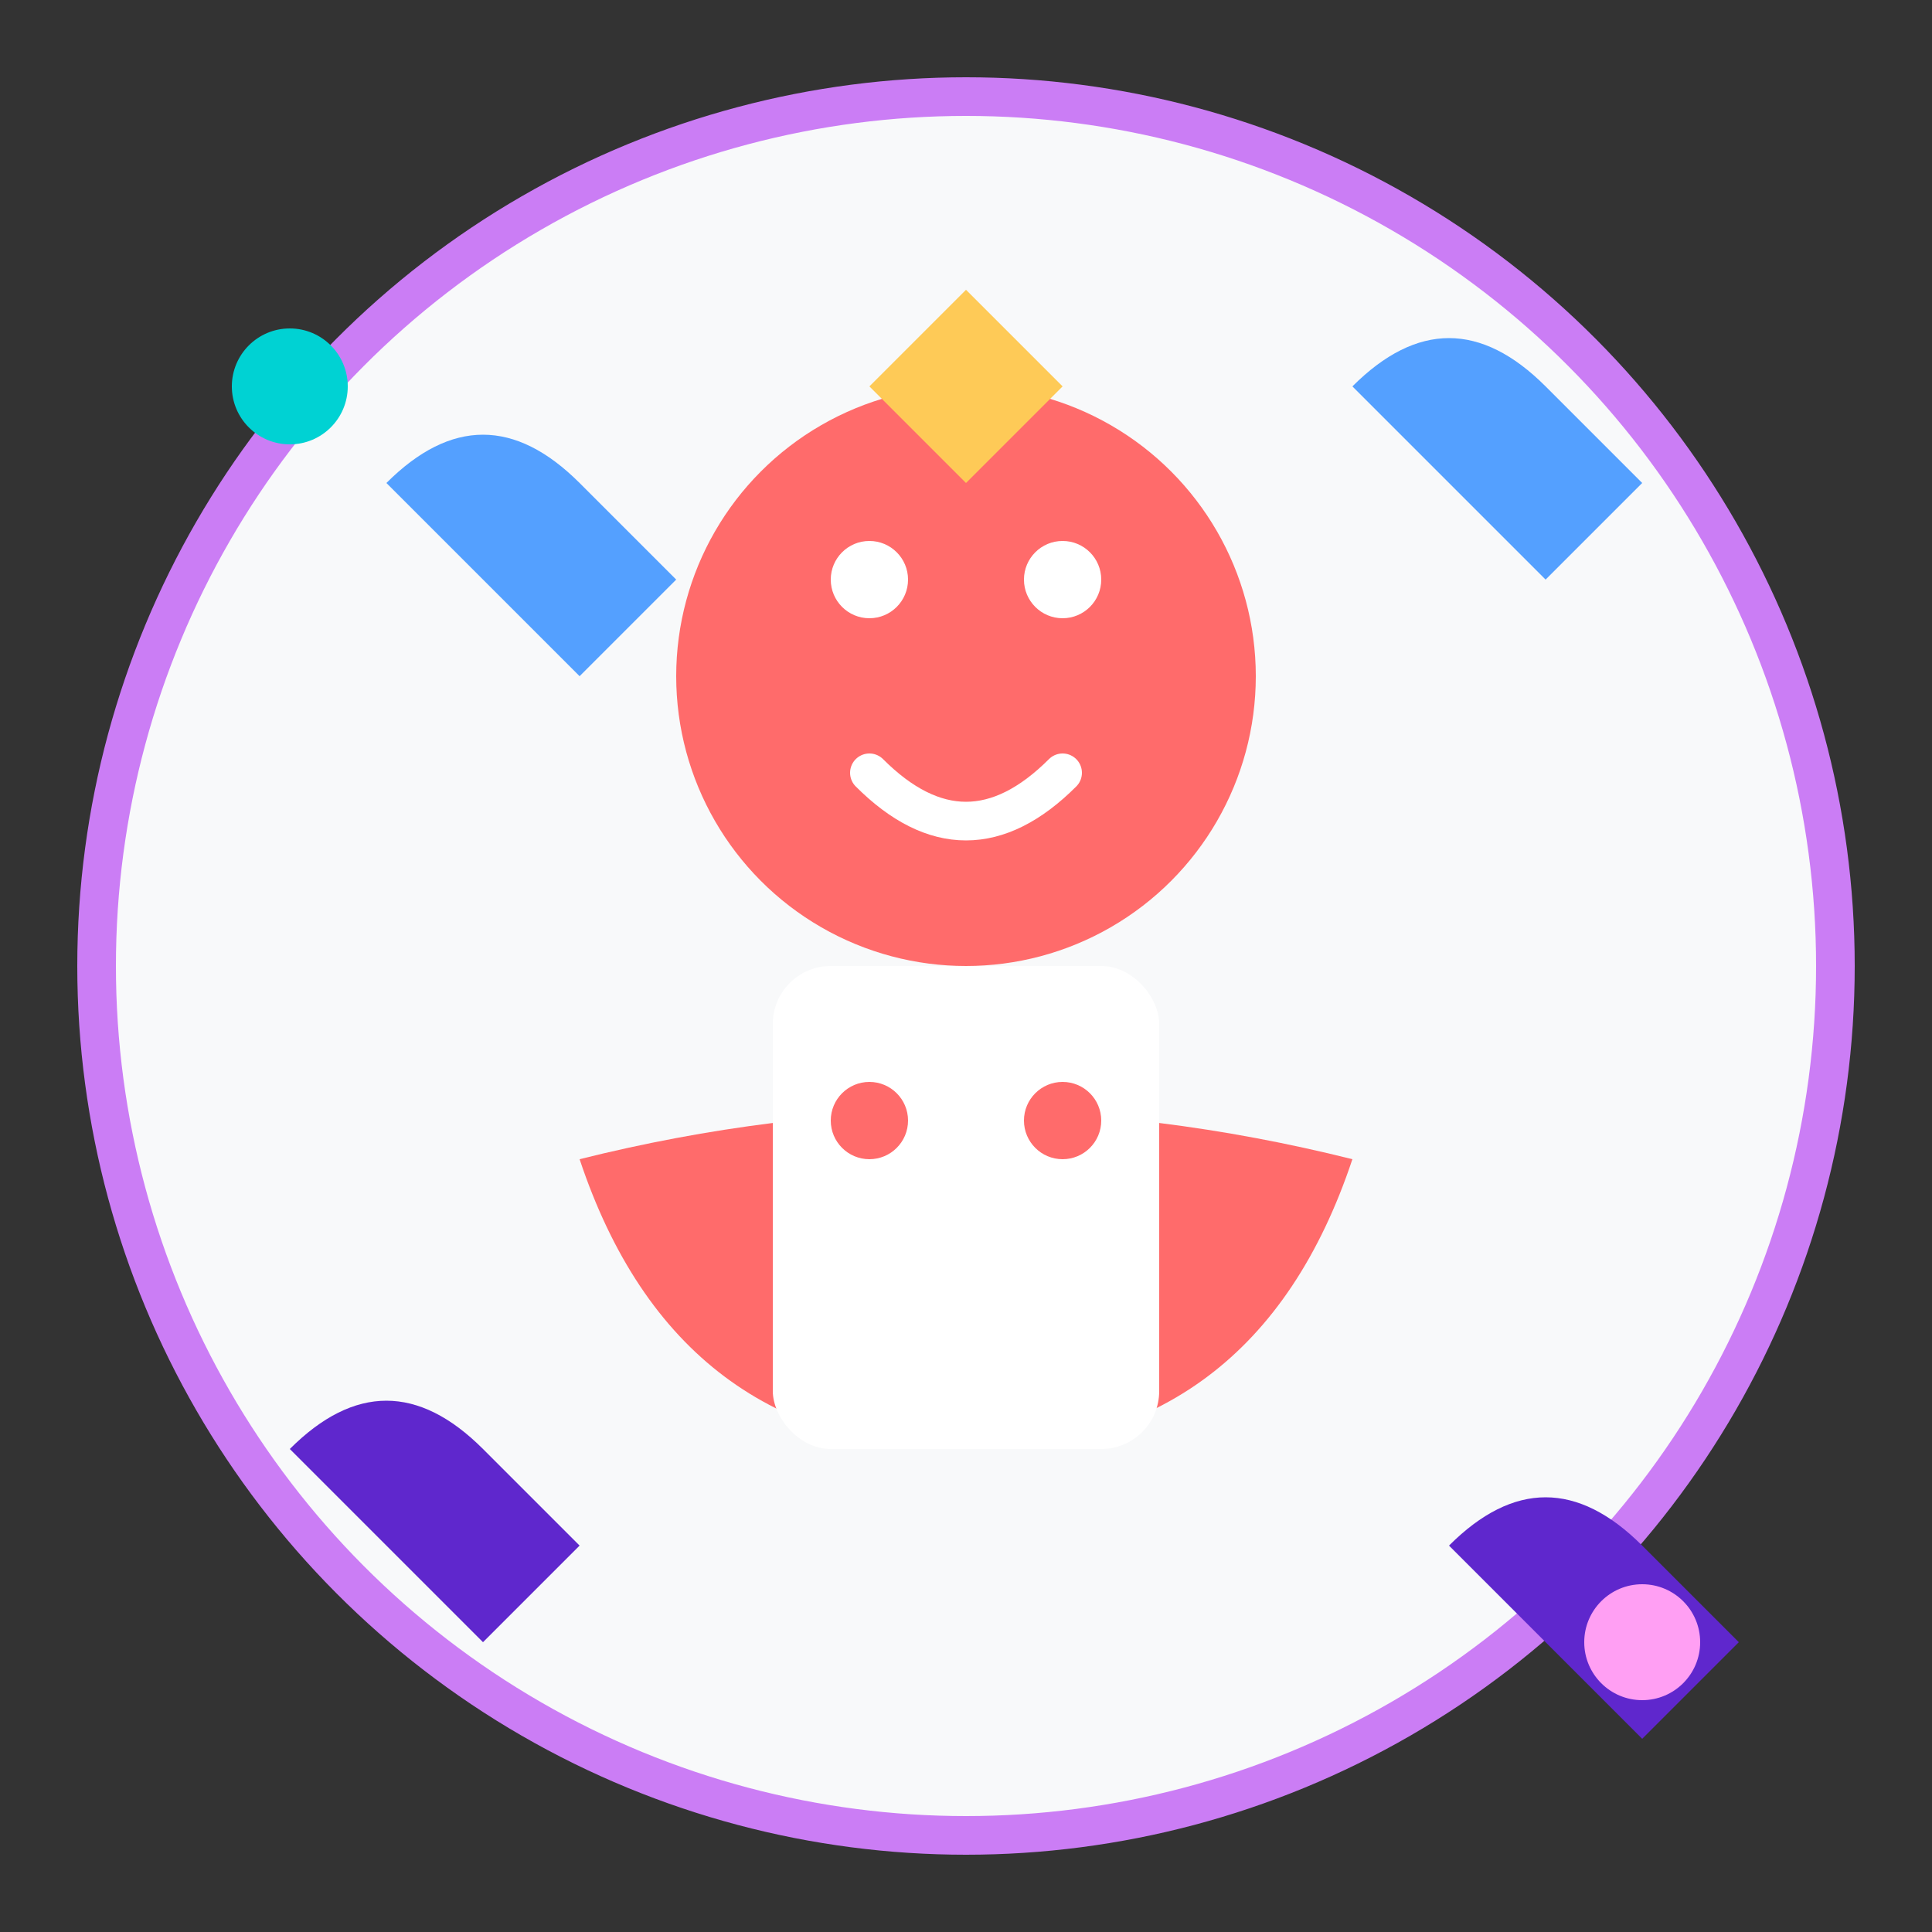 <svg width="100" height="100" viewBox="0 0 100 100" fill="none" xmlns="http://www.w3.org/2000/svg">
  <rect x="0" y="0" width="100" height="100" fill="#333333" stroke="none"/>
  <circle cx="50" cy="50" r="45" fill="#f8f9fa" stroke="#cb7df5" stroke-width="2"/>
  <circle cx="50" cy="35" r="15" fill="#ff6b6b"/>
  <circle cx="45" cy="30" r="2" fill="white"/>
  <circle cx="55" cy="30" r="2" fill="white"/>
  <path d="M45 40 Q50 45 55 40" stroke="white" stroke-width="2" stroke-linecap="round"/>
  <path d="M30 60 Q50 55 70 60 Q65 75 50 75 Q35 75 30 60" fill="#ff6b6b"/>
  <rect x="40" y="50" width="20" height="25" rx="3" fill="#fff"/>
  <circle cx="45" cy="58" r="2" fill="#ff6b6b"/>
  <circle cx="55" cy="58" r="2" fill="#ff6b6b"/>
  <path d="M20 25 Q25 20 30 25 L35 30 L30 35 L25 30 Z" fill="#54a0ff"/>
  <path d="M70 20 Q75 15 80 20 L85 25 L80 30 L75 25 Z" fill="#54a0ff"/>
  <path d="M15 75 Q20 70 25 75 L30 80 L25 85 L20 80 Z" fill="#5f27cd"/>
  <path d="M75 80 Q80 75 85 80 L90 85 L85 90 L80 85 Z" fill="#5f27cd"/>
  <circle cx="15" cy="20" r="3" fill="#00d2d3"/>
  <circle cx="85" cy="85" r="3" fill="#ff9ff3"/>
  <path d="M45 20 L50 15 L55 20 L50 25 Z" fill="#feca57"/>
</svg>

